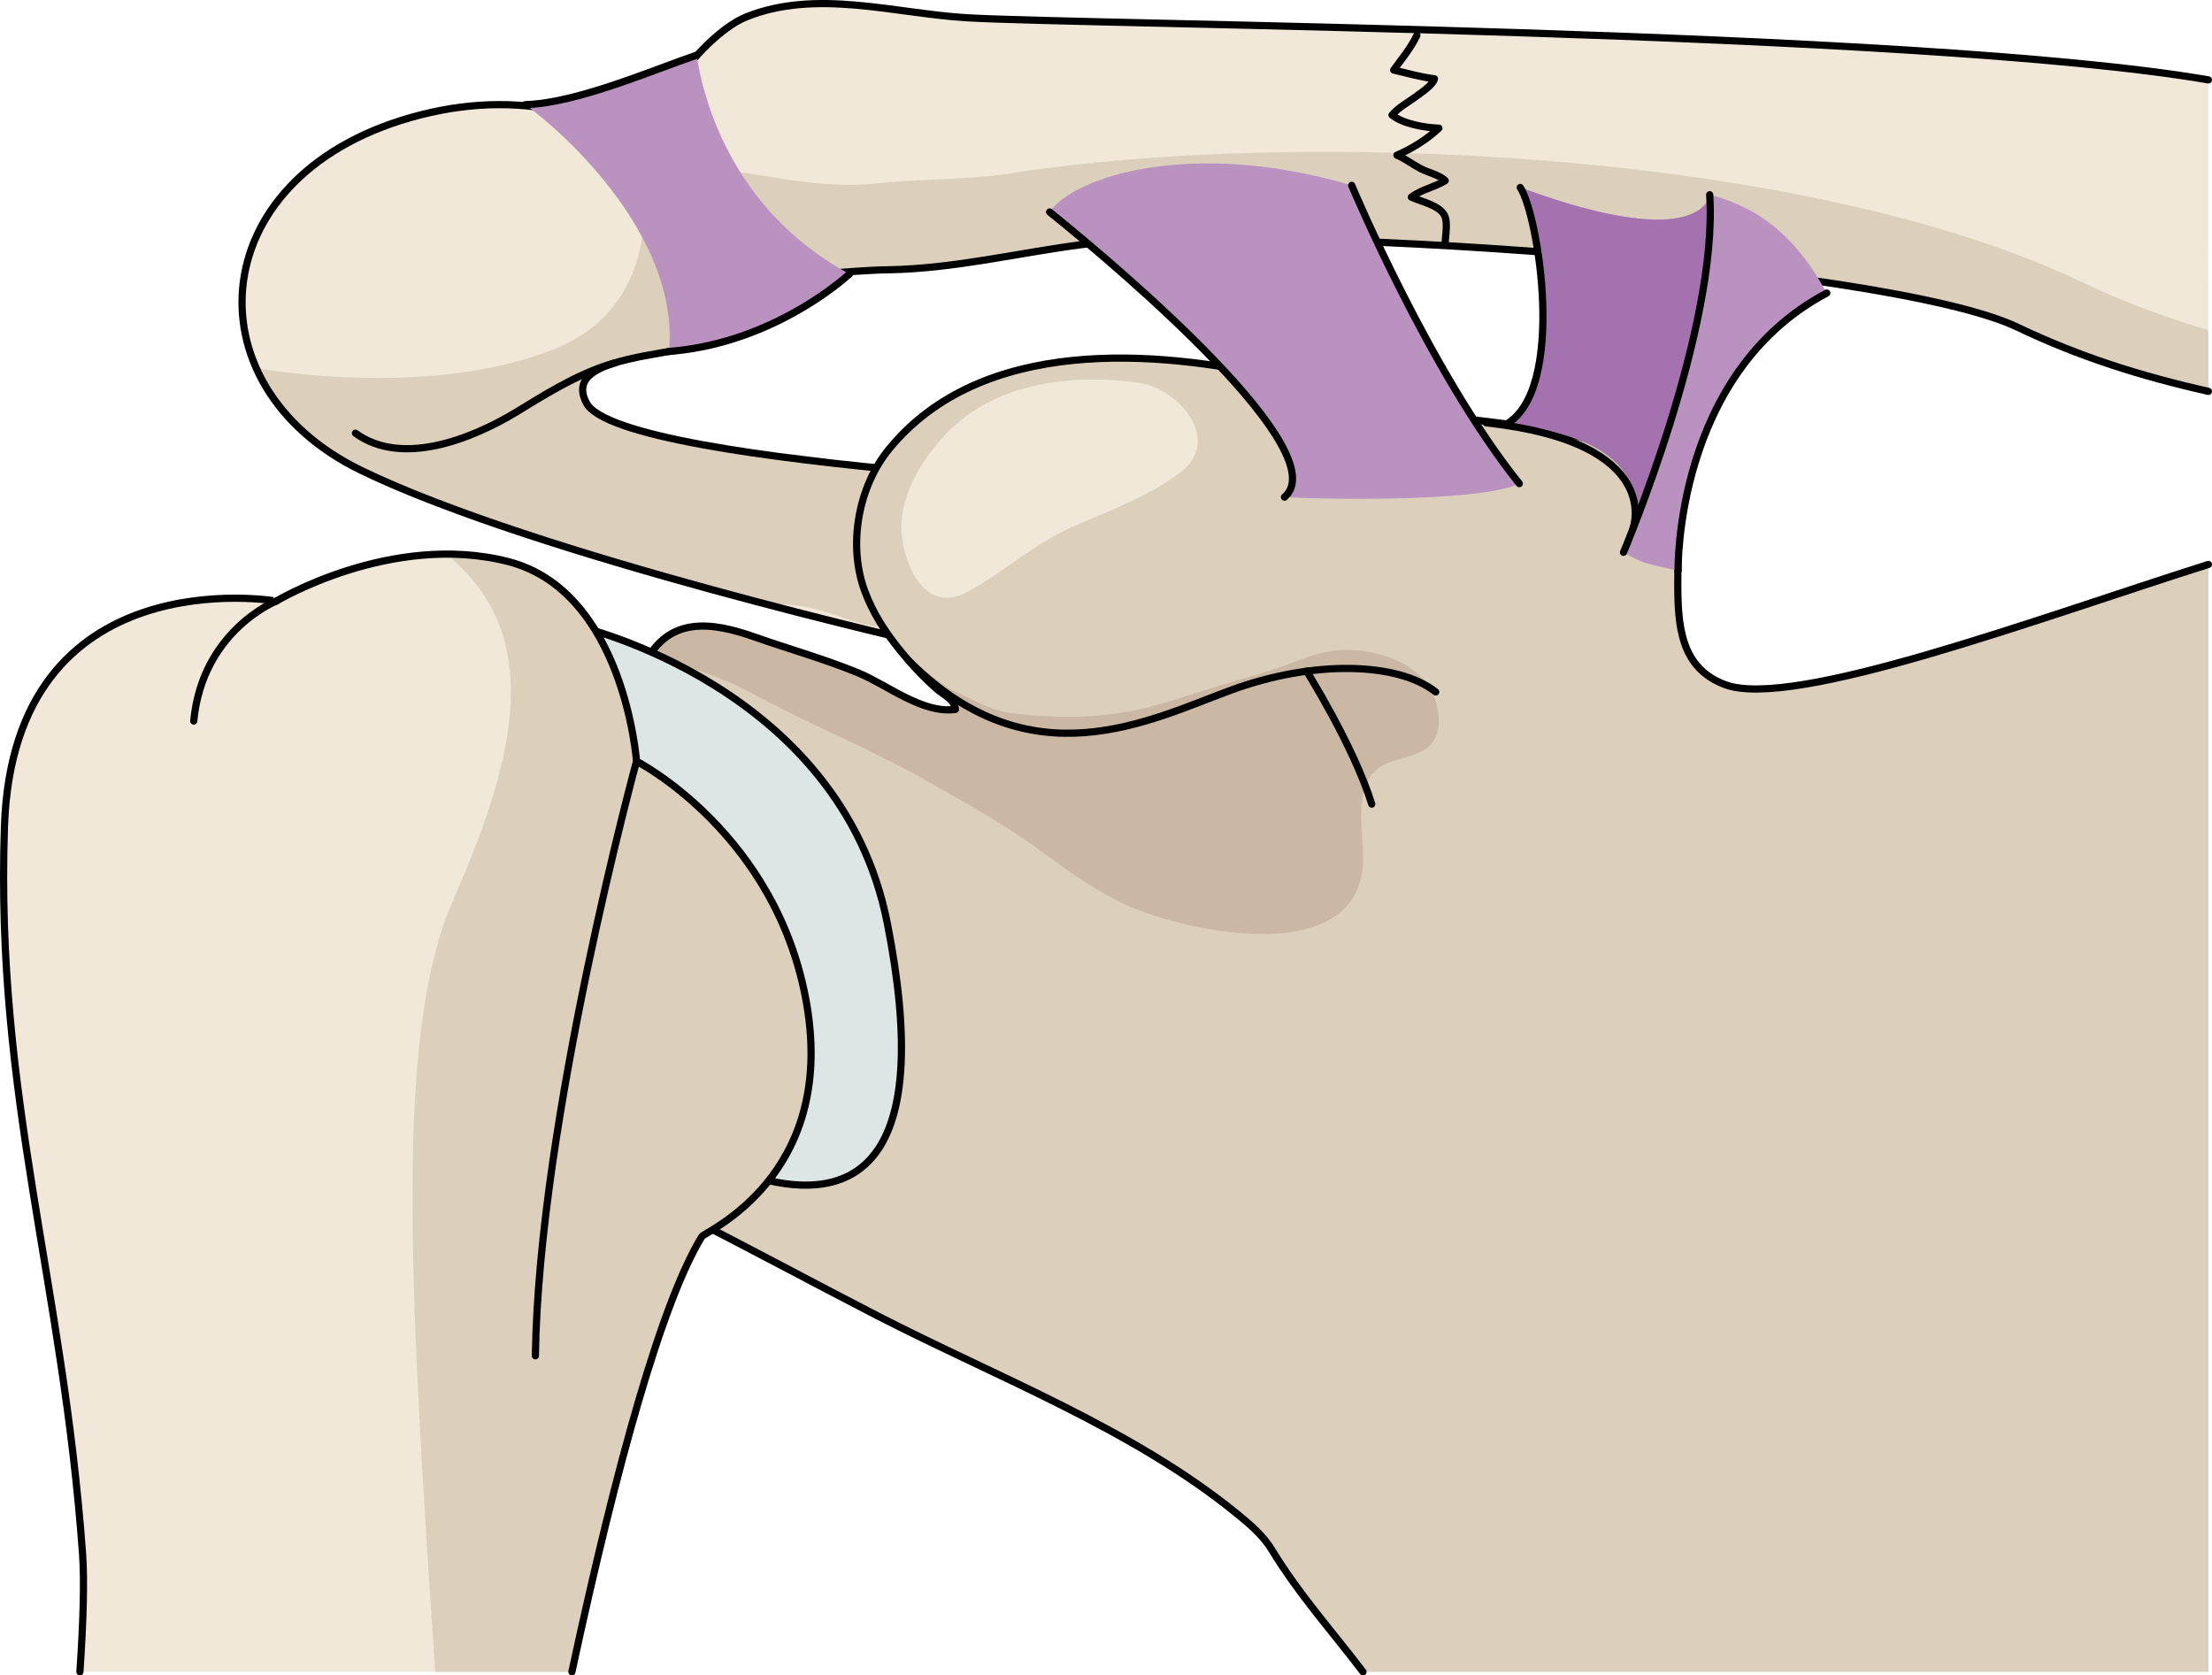 <?xml version="1.0" encoding="utf-8"?>
<!-- Generator: Adobe Illustrator 16.0.0, SVG Export Plug-In . SVG Version: 6.00 Build 0)  -->
<!DOCTYPE svg PUBLIC "-//W3C//DTD SVG 1.1//EN" "http://www.w3.org/Graphics/SVG/1.1/DTD/svg11.dtd">
<svg version="1.1" id="Layer_1" xmlns="http://www.w3.org/2000/svg" xmlns:xlink="http://www.w3.org/1999/xlink" x="0px" y="0px"
	 width="230.524px" height="174.597px" viewBox="0 0 230.524 174.597" enable-background="new 0 0 230.524 174.597"
	 xml:space="preserve">
<g>
	<g>
		<g>
			<path fill="#F2E8D9" d="M128.69,51.292c0,0-63.958-2.445-67.574-9.291c-3.615-6.846,18.695-3.842,19.014-10.154
				c0.316-6.313-13.586-25.67-36.307-19.874s-24.43,28.181-6.188,37.042S96.793,67.16,96.793,67.16S127.002,60.645,128.69,51.292z"
				/>
			<path fill="#DCD0BD" d="M57.826,36.348c11.542-4.665,9.757-17.479,8.155-21.977c9.209,4.882,14.342,13.614,14.148,17.476
				c-0.318,6.313-22.629,3.309-19.014,10.154c0.768,1.451,3.047,1.953,4.484,2.352c0.793,0.219,1.533,0.572,2.312,0.823
				c0.898,0.29,1.821,0.493,2.735,0.729c0.953,0.244,1.916,0.294,2.883,0.459c1.877,0.326,3.78,0.758,5.682,0.918
				c1.154,0.098,2.325-0.047,3.482,0.058c0.875,0.078,1.742,0.231,2.608,0.368c1.349,0.217,2.702,0.402,4.054,0.588
				c0.609,0.084,1.228,0.076,1.838,0.15c3.111,0.367,6.217,0.76,9.348,0.972c3.377,0.227,6.762,0.409,10.102,0.985
				c2.926,0.506,5.597,1.373,8.6,1.189c2.536-0.154,5.489-1.222,7.916-0.053c0.094,0.113,0.107,0.244,0.045,0.386
				c0.809,2.454-12.926,13.782-14.529,14.015c-3.541,0.514-7.185,1.103-10.795,0.91c-3.506-0.188-6.846-1.045-10.357-1.504
				c-2.298-0.301-4.432-1.344-6.665-1.918c-1.989-0.511-3.929-0.373-5.878-0.691c-4.755-0.779-9.586-2.601-14.201-3.967
				c-9.18-2.717-18.51-5.563-27.143-9.756c-5.398-2.621-9.036-6.433-10.911-10.644C34.436,39.618,47.702,40.44,57.826,36.348z"/>
			
				<path fill="none" stroke="#000000" stroke-width="0.75" stroke-linecap="round" stroke-linejoin="round" stroke-miterlimit="10" d="
				M63.965,37.851c-3.788,1.047-7.77,3.646-10.182,5.104c-4.525,2.732-11.867,5.742-16.742,2.188"/>
			
				<path fill="none" stroke="#000000" stroke-width="0.75" stroke-linecap="round" stroke-linejoin="round" stroke-miterlimit="10" d="
				M128.69,51.292c0,0-63.958-2.445-67.574-9.291c-3.615-6.846,18.695-3.842,19.014-10.154c0.316-6.313-13.586-25.67-36.307-19.874
				s-24.43,28.181-6.188,37.042S96.793,67.16,96.793,67.16S127.002,60.645,128.69,51.292z"/>
		</g>
		<g>
			<g>
				<path fill="#DCD0BD" d="M230.149,58.821c-17.748,5.614-43.287,15.184-50.375,12.523c-9.209-3.451-1.314-17.365-7.801-22.657
					c-3.486-2.845-10.607-3.96-15.051-4.519c-4.777-0.6-4.615-0.535-9.391-1.162c-6.543-0.859-7.676-2.152-14.092-3.617
					c-13.109-2.996-31.146-4.334-40.768,7.385c-3.221,3.921-4.35,10.055-2.526,14.894c0.849,2.251,2.063,4.12,3.56,5.989
					c1.168,1.459,2.449,2.836,3.844,4.084c0.703,0.626,1.955,1.162,2.02,2.184c-3.432,0.48-7.08-2.549-10.115-3.799
					c-3.535-1.457-7.226-2.482-10.828-3.752c-4.447-1.566-8.947-2.211-11.467,2.845c-1.865,3.743,0.109,6.14,2.854,8.652
					c3.152,2.887,6.388,5.491,7.516,9.827c1.79,6.881,0.961,16.186-1.469,22.793c-0.227,0.617-0.439,1.264-0.67,1.906
					c-0.35,0.974-0.744,1.938-1.302,2.773c-1.194,1.789-2.671,1.721-4.144,3.018c-2.979,2.625-2.646,6.43,0.835,8.183
					c6.876,3.461,13.741,7.187,20.64,10.735c12.439,6.404,26.76,11.835,37.665,20.783c1.274,1.047,2.575,2.172,3.444,3.596
					c2.932,4.795,6.223,8.4,9.514,12.736h88.107V58.821z"/>
				<path fill="#CAB8A5" d="M142.006,90.505c0.338-3.11-1.252-8.254,1.609-10.438c1.568-1.196,4.426-1.025,5.671-2.688
					c1.073-1.434,0.665-3.641,0.032-5.08c-1.389-3.154-5.523-4.526-8.861-4.586c-3.104-0.057-5.934,1.584-8.859,2.412
					c-3.304,0.936-6.596,1.982-9.859,3.004c-5.402,1.689-10.443,1.857-15.986,1.236c-2.389-0.269-3.863-1.214-6.016-2.221
					c-2.355-1.103-3.84-2.951-5.902-4.34c1.135,1.402,2.369,2.732,3.715,3.936c0.703,0.626,1.955,1.162,2.02,2.184
					c-3.432,0.48-7.08-2.549-10.115-3.799c-3.535-1.457-7.226-2.482-10.828-3.752c-4.227-1.49-8.496-2.135-11.073,2.143
					c0.858,0.139,1.731,0.413,2.579,0.617c2.928,0.709,5.671,1.717,8.314,3.162c5.838,3.192,11.986,5.603,17.778,8.879
					c4.304,2.436,8.585,4.786,12.577,7.748c2.594,1.922,4.996,3.617,7.884,5.064C122.616,96.96,140.852,101.094,142.006,90.505z"/>
				
					<path fill="none" stroke="#000000" stroke-width="0.75" stroke-linecap="round" stroke-linejoin="round" stroke-miterlimit="10" d="
					M230.149,58.821c-17.748,5.614-43.287,15.184-50.375,12.523c-9.209-3.451-1.314-17.365-7.801-22.657
					c-3.486-2.845-10.607-3.96-15.051-4.519c-4.777-0.6-4.615-0.535-9.391-1.162c-6.543-0.859-7.676-2.152-14.092-3.617
					c-13.109-2.996-31.146-4.334-40.768,7.385c-3.221,3.921-4.35,10.055-2.526,14.894c0.849,2.251,2.063,4.12,3.56,5.989
					c1.168,1.459,2.449,2.836,3.844,4.084c0.703,0.626,1.955,1.162,2.02,2.184c-3.432,0.48-7.08-2.549-10.115-3.799
					c-3.535-1.457-7.226-2.482-10.828-3.752c-4.447-1.566-8.947-2.211-11.467,2.845c-1.865,3.743,0.109,6.14,2.854,8.652
					c3.152,2.887,6.388,5.491,7.516,9.827c1.79,6.881,0.961,16.186-1.469,22.793c-0.227,0.617-0.439,1.264-0.67,1.906
					c-0.35,0.974-0.744,1.938-1.302,2.773c-1.194,1.789-2.671,1.721-4.144,3.018c-2.979,2.625-2.646,6.43,0.835,8.183
					c6.876,3.461,13.741,7.187,20.64,10.735c12.439,6.404,26.76,11.835,37.665,20.783c1.274,1.047,2.575,2.172,3.444,3.596
					c2.932,4.795,6.223,8.4,9.514,12.736"/>
				<path fill="#F2E8D9" d="M123.135,49.116c-3.426,2.682-7.618,4.102-11.541,5.865c-3.965,1.783-7.02,4.659-10.765,6.69
					c-3.789,2.054-6.028-1.398-6.722-5.001c-0.793-4.113,1.438-8.033,4.08-11.018c5.053-5.709,13.279-6.801,20.603-5.739
					C122.764,40.491,127.384,45.789,123.135,49.116z"/>
			</g>
			
				<path fill="none" stroke="#000000" stroke-width="0.75" stroke-linecap="round" stroke-linejoin="round" stroke-miterlimit="10" d="
				M94.739,68.887c12.725,12.726,25.049,6.146,33.605,3.016c8.549-3.13,17.316-2.922,21.283,0.208"/>
			
				<path fill="none" stroke="#000000" stroke-width="0.75" stroke-linecap="round" stroke-linejoin="round" stroke-miterlimit="10" d="
				M136.172,69.946c0,0,4.903,7.797,6.783,13.848"/>
		</g>
		<g>
			<path fill="#DDE5E5" d="M60.293,65.278c0,0,27.307,6.238,32.178,30.93c4.869,24.699-3.115,28.924-12.375,26.828
				C70.833,120.944,34.592,63.863,60.293,65.278z"/>
			
				<path fill="none" stroke="#000000" stroke-width="0.75" stroke-linecap="round" stroke-linejoin="round" stroke-miterlimit="10" d="
				M60.293,65.278c0,0,27.307,6.238,32.178,30.93c4.869,24.699-3.115,28.924-12.375,26.828
				C70.833,120.944,34.592,63.863,60.293,65.278z"/>
		</g>
		<path fill="#F2E8D9" d="M8.329,174.222H59.6c4.674-21.719,9.42-38.662,13.551-45.367c0.301-0.482,13.957-6.188,10.941-24.092
			c-3.014-17.891-17.756-25.434-17.756-25.434s-1.287-17.738-13.412-20.818c-12.119-3.085-24.119,4.125-24.119,4.125
			S1.427,57.927,0.465,86.101c-0.967,28.182,6.094,47.447,8.141,75.856C8.803,164.716,8.685,168.921,8.329,174.222z"/>
		<path fill="#DCD0BD" d="M45.358,174.222H59.6c4.674-21.719,9.42-38.662,13.551-45.367c0.301-0.482,13.957-6.188,10.941-24.092
			c-3.014-17.891-17.756-25.434-17.756-25.434s-1.287-17.738-13.412-20.818c-2.1-0.533-4.189-0.744-6.223-0.754
			c0.119,0.154,0.217,0.294,0.344,0.445c10.156,8.778,6.092,22.063,0.147,35.68C41.342,107.315,42.459,131.685,45.358,174.222z"/>
		
			<path fill="none" stroke="#000000" stroke-width="0.75" stroke-linecap="round" stroke-linejoin="round" stroke-miterlimit="10" d="
			M66.336,79.329c0,0-10.184,37.275-10.541,61.957"/>
		
			<path fill="none" stroke="#000000" stroke-width="0.75" stroke-linecap="round" stroke-linejoin="round" stroke-miterlimit="10" d="
			M28.805,62.636c0,0-7.713,3.053-8.615,12.502"/>
		<g>
			<path fill="#F2E8D9" d="M230.149,8.325C200.01,3.139,112.886,2.584,100.698,1.847C93.202,1.392,85.04-1.18,77.752,1.772
				c-2.576,1.043-5.695,4.344-7.212,6.666c-1.917,2.936-2.207,6.495-1.813,9.9c0.314,2.736,1.578,8.156,4.047,9.797
				c2.445,1.629,6.283,0.898,9.035,0.721c2.398-0.152,4.783-0.403,7.176-0.572c1.201-0.086,2.404-0.151,3.611-0.172
				c6.762-0.115,13.238-1.703,19.926-2.593c18.199-2.421,84.039,2.038,97.723,8.575c6.482,3.097,12.891,5.113,19.904,6.689V8.325z"
				/>
			<path fill="#DCD0BD" d="M230.149,34.413c-4.756-1.441-9.045-3.035-12.711-4.803C187.78,15.306,134.469,13.483,105.42,18.046
				c-4.665,0.732-9.328,0.547-13.977,1.063c-4.885,0.541-9.334-0.439-14.211-1.146c-2.217-0.32-2.816-1.01-4.59-2.428
				c-1.09-0.87-2.489-2.512-3.68-3.289c-0.453,1.978-0.471,4.061-0.236,6.094c0.314,2.736,1.578,8.156,4.047,9.797
				c2.445,1.629,6.283,0.898,9.035,0.721c2.398-0.152,4.783-0.403,7.176-0.572c1.201-0.086,2.404-0.151,3.611-0.172
				c2.866-0.049,5.68-0.369,8.48-0.781c3.006-1.094,6.902-1.32,9.689-1.557c0.584-0.087,1.169-0.177,1.756-0.255
				c18.199-2.421,84.039,2.038,97.723,8.575c6.482,3.097,12.891,5.113,19.904,6.689V34.413z"/>
			
				<path fill="none" stroke="#000000" stroke-width="0.75" stroke-linecap="round" stroke-linejoin="round" stroke-miterlimit="10" d="
				M230.149,8.325C200.01,3.139,112.886,2.584,100.698,1.847C93.202,1.392,85.04-1.18,77.752,1.772
				c-2.576,1.043-5.695,4.344-7.212,6.666c-1.917,2.936-2.207,6.495-1.813,9.9c0.314,2.736,1.578,8.156,4.047,9.797
				c2.445,1.629,6.283,0.898,9.035,0.721c2.398-0.152,4.783-0.403,7.176-0.572c1.201-0.086,2.404-0.151,3.611-0.172
				c6.762-0.115,13.238-1.703,19.926-2.593c18.199-2.421,84.039,2.038,97.723,8.575c6.482,3.097,12.891,5.113,19.904,6.689"/>
		</g>
		<path fill="#B992C0" d="M174.885,59.468c0,0-0.396-20.521,15.496-28.928c-1.859-3.309-5.023-8.42-12.205-10.244
			c0,0-0.547,6.311-19.741-0.754c1.874,2.817,4.853,21.063-1.493,24.693c0,0,17.994,0.303,12.262,13.326
			C171.12,58.729,171.792,58.782,174.885,59.468z"/>
		<path fill="#A472AE" d="M160.013,24.737c0.005,0.017,0.007,0.035,0.009,0.053c0.108,0.58,0.21,1.189,0.301,1.82
			c0.031,0.211,0.057,0.421,0.084,0.632c0.057,0.435,0.111,0.878,0.156,1.327c0.029,0.274,0.053,0.549,0.076,0.824
			c0.037,0.451,0.068,0.906,0.094,1.364c0.008,0.188,0.018,0.378,0.025,0.566c0.023,0.573,0.035,1.145,0.033,1.716
			c0,0.047,0.004,0.096,0.004,0.143c0,0.041-0.004,0.084-0.004,0.127c-0.006,0.475-0.02,0.947-0.043,1.413
			c-0.047,1.175-0.18,2.351-0.406,3.509c-0.016,0.08-0.031,0.158-0.049,0.234c-0.08,0.373-0.166,0.741-0.273,1.108
			c-0.147,0.521-0.316,1.015-0.514,1.478c-0.012,0.027-0.018,0.057-0.029,0.084c-0.012,0.029-0.031,0.053-0.043,0.082
			c-0.523,1.174-1.218,2.13-2.121,2.768c-0.1,0.1-0.198,0.202-0.3,0.301c-0.003,0.004-0.007,0.01-0.013,0.014
			c0,0,16.811,0.59,12.762,11.854c0.488-0.668,0.883-1.352,1.117-1.979c0.518-1.386,0.564-2.918,1.064-4.331
			c0.561-1.574,1.268-3.106,1.775-4.694c2.186-6.84,4.098-13.895,4.467-21.021c0.064-1.275,0.074-2.555-0.01-3.832
			c0,0-0.547,6.311-19.741-0.754c0.116,0.173,0.235,0.407,0.358,0.691C159.489,21.64,159.745,23.304,160.013,24.737z"/>
		
			<path fill="none" stroke="#000000" stroke-width="0.75" stroke-linecap="round" stroke-linejoin="round" stroke-miterlimit="10" d="
			M174.885,59.468c0,0-0.396-20.521,15.496-28.928"/>
		
			<path fill="none" stroke="#000000" stroke-width="0.75" stroke-linecap="round" stroke-linejoin="round" stroke-miterlimit="10" d="
			M158.435,19.542c1.874,2.817,4.853,21.063-1.493,24.693"/>
		<g>
			<path fill="#B992C0" d="M140.866,19.315c0,0,8.135,19.426,17.469,31.082c-3.734,1.803-18.341,1.728-24.474,1.41
				c5.333-4.557-16.22-23.068-24.474-29.717C111.798,18.517,123.907,14.335,140.866,19.315z"/>
			
				<path fill="none" stroke="#000000" stroke-width="0.75" stroke-linecap="round" stroke-linejoin="round" stroke-miterlimit="10" d="
				M133.861,51.808c5.333-4.557-16.22-23.068-24.474-29.717"/>
			
				<path fill="none" stroke="#000000" stroke-width="0.75" stroke-linecap="round" stroke-linejoin="round" stroke-miterlimit="10" d="
				M158.334,50.397C149,38.741,140.866,19.315,140.866,19.315"/>
		</g>
		
			<path fill="none" stroke="#000000" stroke-width="0.75" stroke-linecap="round" stroke-linejoin="round" stroke-miterlimit="10" d="
			M169.192,57.56c0,0,9.912-23.322,8.984-37.264"/>
		
			<path fill="none" stroke="#000000" stroke-width="0.75" stroke-linecap="round" stroke-linejoin="round" stroke-miterlimit="10" d="
			M170.192,55.022c0,0,3.314-8.909-15.307-10.961"/>
		<path fill="#B992C0" d="M88.52,28.563c-11.016-6.011-14.879-16.134-15.928-22.81c-4.298,1.449-12.56,5.035-17.842,5.15
			c5.959,4.425,16.023,14.877,14.965,25.723C78.833,35.915,85.81,30.962,88.52,28.563z"/>
		
			<path fill="none" stroke="#000000" stroke-width="0.75" stroke-linecap="round" stroke-linejoin="round" stroke-miterlimit="10" d="
			M69.715,36.626c9.118-0.711,16.095-5.664,18.805-8.063"/>
		
			<path fill="none" stroke="#000000" stroke-width="0.75" stroke-linecap="round" stroke-linejoin="round" stroke-miterlimit="10" d="
			M72.592,5.753c-4.298,1.449-12.56,5.035-17.842,5.15"/>
		
			<path fill="none" stroke="#000000" stroke-width="0.75" stroke-linecap="round" stroke-linejoin="round" stroke-miterlimit="10" d="
			M59.6,174.222c4.674-21.719,9.42-38.662,13.551-45.367c0.301-0.482,13.957-6.188,10.941-24.092
			c-3.014-17.891-17.756-25.434-17.756-25.434s-1.287-17.738-13.412-20.818c-12.119-3.085-24.119,4.125-24.119,4.125
			S1.427,57.927,0.465,86.101c-0.967,28.182,6.094,47.447,8.141,75.856c0.197,2.759,0.079,6.964-0.277,12.265"/>
	</g>
	
		<path fill="none" stroke="#000000" stroke-width="0.75" stroke-linecap="round" stroke-linejoin="round" stroke-miterlimit="10" d="
		M150.606,25.481c-0.002-0.875,0.359-2.398-0.137-3.156c-0.644-0.981-2.378-1.316-3.385-1.779c1.043-0.808,2.439-1.034,3.529-1.721
		c-0.611-0.603-1.828-0.86-2.578-1.26c-0.816-0.434-1.632-1.047-2.451-1.396c1.525-0.641,3.172-1.674,4.371-2.813
		c-1.447-0.043-3.755-0.445-4.887-1.371c0.694-0.805,1.682-1.318,2.522-1.943c0.487-0.363,1.774-1.211,1.903-1.835
		c-1.443-0.167-2.844-0.585-4.25-0.905c0.875-1.22,1.76-2.251,2.417-3.614"/>
</g>
</svg>
